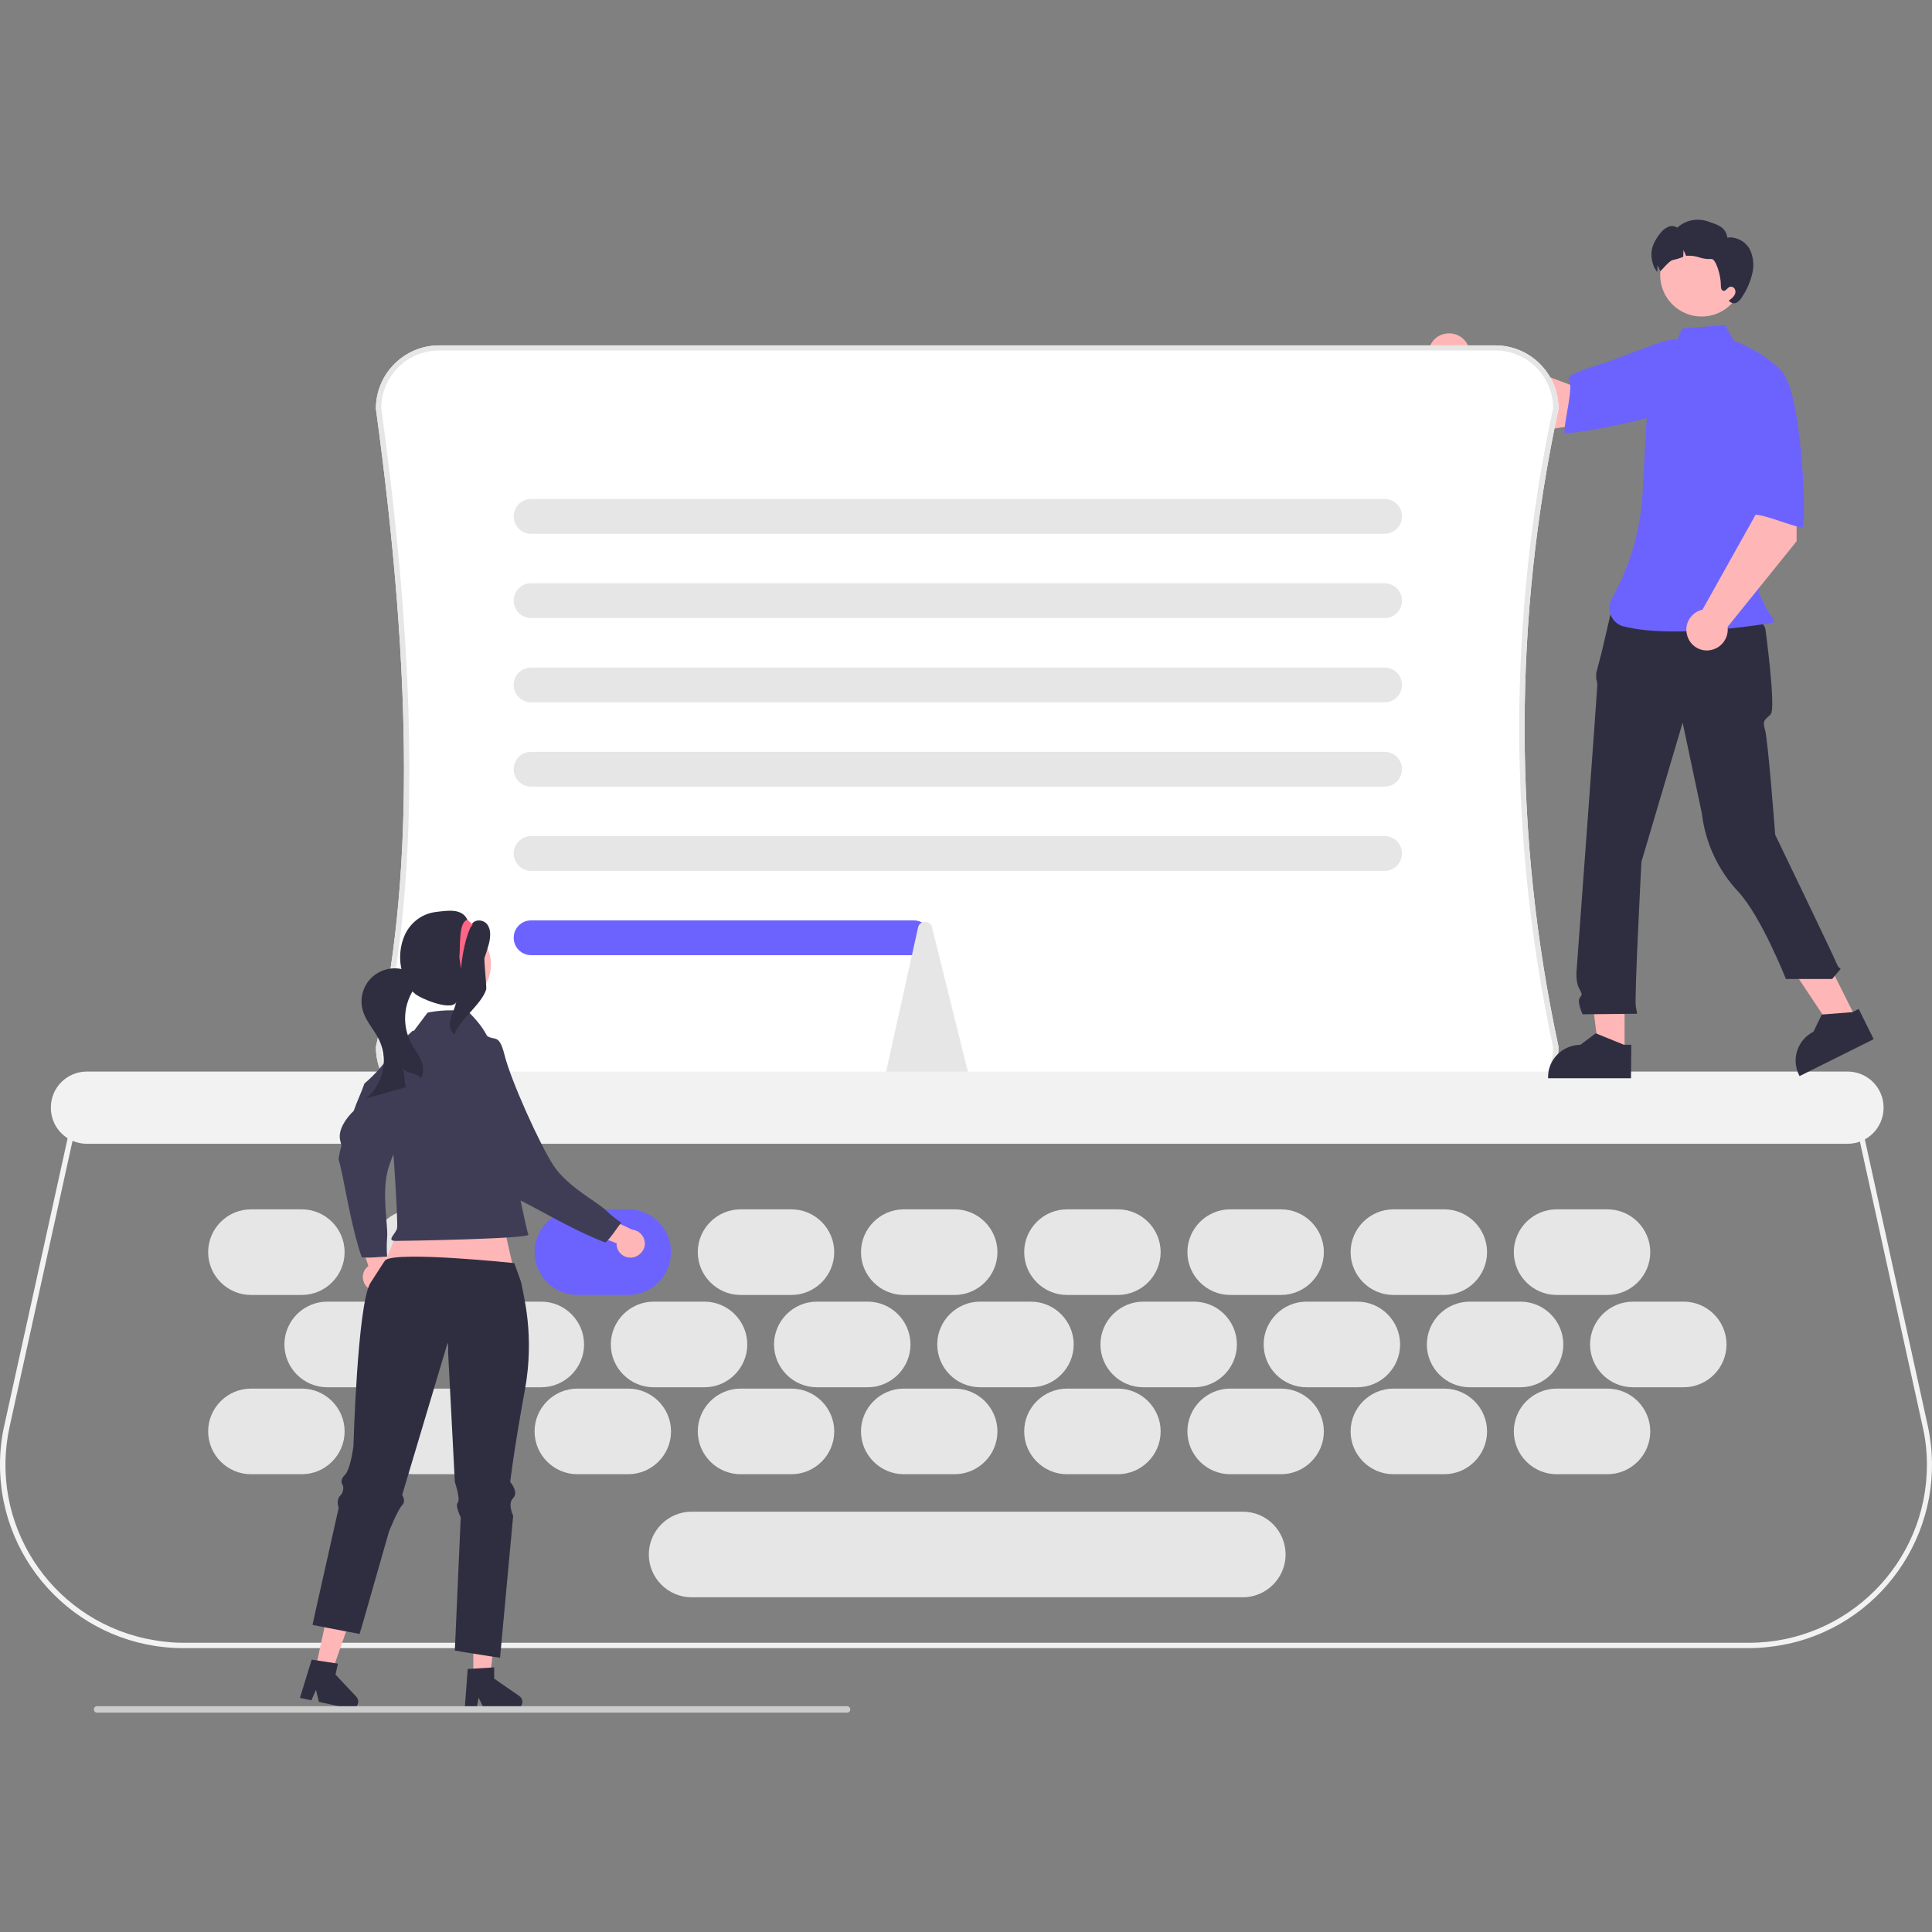 <?xml version="1.0" encoding="utf-8"?>
<!-- Generator: Adobe Illustrator 27.2.0, SVG Export Plug-In . SVG Version: 6.00 Build 0)  -->
<svg version="1.1" id="Шар_1" xmlns="http://www.w3.org/2000/svg" xmlns:xlink="http://www.w3.org/1999/xlink" x="0px" y="0px"
	 viewBox="0 0 722.1 722.1" style="enable-background:new 0 0 722.1 722.1;" xml:space="preserve">
<rect x="0" y="0" width="722.1" height="722.1" fill="#808080" stroke="none"/>
<style type="text/css">
	.st0{fill:#F2F2F2;}
	.st1{fill:#FFB6B6;}
	.st2{fill:#6C63FF;}
	.st3{fill:#E6E6E6;}
	.st4{fill:#FFFFFF;}
	.st5{fill:#2F2E41;}
	.st6{fill:#FFB8B8;}
	.st7{fill:#3F3D56;}
	.st8{fill:#FF6584;}
	.st9{fill:#CCCCCC;}
</style>
<path class="st0" d="M653.6,616H68.5C30.7,616,0,585.3,0,547.5c0-4.9,0.5-9.9,1.6-14.7L27.8,414h666.6l26.1,118.8
	c8.1,36.9-15.2,73.5-52.2,81.6C663.5,615.4,658.5,616,653.6,616z M29.4,416L3.6,533.2c-7.9,35.9,14.8,71.3,50.7,79.2
	c4.7,1,9.5,1.6,14.3,1.6h585.1c36.7,0,66.5-29.8,66.5-66.5c0-4.8-0.5-9.6-1.6-14.3L692.8,416H29.4z"/>
<path class="st1" d="M579.3,160.4l30.7-4.6l-4.8-21.3l-18.4,9.3l-38-14.3c-1.5-4-6-5.9-10-4.4c-4,1.5-5.9,6-4.4,10
	c1.4,3.7,5.5,5.7,9.3,4.6L579.3,160.4z"/>
<path class="st2" d="M641.7,144.4c-2.4,9-57,19.1-57,17.2c0.1-5.5,3.6-17.1,1.6-20.1c-1.1-1.7,14.3-6.1,14.3-6.1s8.5-3.3,19.6-7.3
	c6.3-2.4,13.4-1.4,18.9,2.6C639,130.6,644.1,135.4,641.7,144.4z"/>
<path class="st3" d="M112.8,519h-19c-8.8,0-16,7.2-16,16s7.2,16,16,16h19c8.8,0,16-7.2,16-16S121.6,519,112.8,519z"/>
<path class="st3" d="M173.8,519h-19c-8.8,0-16,7.2-16,16s7.2,16,16,16h19c8.8,0,16-7.2,16-16S182.6,519,173.8,519z"/>
<path class="st3" d="M234.8,519h-19c-8.8,0-16,7.2-16,16s7.2,16,16,16h19c8.8,0,16-7.2,16-16S243.6,519,234.8,519z"/>
<path class="st3" d="M295.8,519h-19c-8.8,0-16,7.2-16,16s7.2,16,16,16h19c8.8,0,16-7.2,16-16S304.6,519,295.8,519z"/>
<path class="st3" d="M356.8,519h-19c-8.8,0-16,7.2-16,16s7.2,16,16,16h19c8.8,0,16-7.2,16-16S365.6,519,356.8,519z"/>
<path class="st3" d="M417.8,519h-19c-8.8,0-16,7.2-16,16s7.2,16,16,16h19c8.8,0,16-7.2,16-16S426.6,519,417.8,519z"/>
<path class="st3" d="M478.8,519h-19c-8.8,0-16,7.2-16,16s7.2,16,16,16h19c8.8,0,16-7.2,16-16S487.6,519,478.8,519z"/>
<path class="st3" d="M539.8,519h-19c-8.8,0-16,7.2-16,16s7.2,16,16,16h19c8.8,0,16-7.2,16-16S548.6,519,539.8,519z"/>
<path class="st3" d="M600.8,519h-19c-8.8,0-16,7.2-16,16s7.2,16,16,16h19c8.8,0,16-7.2,16-16S609.6,519,600.8,519z"/>
<path class="st3" d="M112.8,452h-19c-8.8,0-16,7.2-16,16s7.2,16,16,16h19c8.8,0,16-7.2,16-16S121.6,452,112.8,452z"/>
<path class="st3" d="M173.8,452h-19c-8.8,0-16,7.2-16,16s7.2,16,16,16h19c8.8,0,16-7.2,16-16S182.6,452,173.8,452z"/>
<path class="st2" d="M234.8,452h-19c-8.8,0-16,7.2-16,16s7.2,16,16,16h19c8.8,0,16-7.2,16-16S243.6,452,234.8,452z"/>
<path class="st3" d="M295.8,452h-19c-8.8,0-16,7.2-16,16s7.2,16,16,16h19c8.8,0,16-7.2,16-16S304.6,452,295.8,452z"/>
<path class="st3" d="M356.8,452h-19c-8.8,0-16,7.2-16,16s7.2,16,16,16h19c8.8,0,16-7.2,16-16S365.6,452,356.8,452z"/>
<path class="st3" d="M417.8,452h-19c-8.8,0-16,7.2-16,16s7.2,16,16,16h19c8.8,0,16-7.2,16-16S426.6,452,417.8,452z"/>
<path class="st3" d="M478.8,452h-19c-8.8,0-16,7.2-16,16s7.2,16,16,16h19c8.8,0,16-7.2,16-16S487.6,452,478.8,452z"/>
<path class="st3" d="M539.8,452h-19c-8.8,0-16,7.2-16,16s7.2,16,16,16h19c8.8,0,16-7.2,16-16S548.6,452,539.8,452z"/>
<path class="st3" d="M600.8,452h-19c-8.8,0-16,7.2-16,16s7.2,16,16,16h19c8.8,0,16-7.2,16-16S609.6,452,600.8,452z"/>
<path class="st3" d="M141.3,486.5h-19c-8.8,0-16,7.2-16,16s7.2,16,16,16h19c8.8,0,16-7.2,16-16S150.1,486.5,141.3,486.5z"/>
<path class="st3" d="M202.3,486.5h-19c-8.8,0-16,7.2-16,16s7.2,16,16,16h19c8.8,0,16-7.2,16-16S211.1,486.5,202.3,486.5z"/>
<path class="st3" d="M263.3,486.5h-19c-8.8,0-16,7.2-16,16s7.2,16,16,16h19c8.8,0,16-7.2,16-16S272.1,486.5,263.3,486.5z"/>
<path class="st3" d="M324.3,486.5h-19c-8.8,0-16,7.2-16,16s7.2,16,16,16h19c8.8,0,16-7.2,16-16S333.1,486.5,324.3,486.5z"/>
<path class="st3" d="M385.3,486.5h-19c-8.8,0-16,7.2-16,16s7.2,16,16,16h19c8.8,0,16-7.2,16-16S394.1,486.5,385.3,486.5z"/>
<path class="st3" d="M446.3,486.5h-19c-8.8,0-16,7.2-16,16s7.2,16,16,16h19c8.8,0,16-7.2,16-16S455.1,486.5,446.3,486.5z"/>
<path class="st3" d="M507.3,486.5h-19c-8.8,0-16,7.2-16,16s7.2,16,16,16h19c8.8,0,16-7.2,16-16S516.1,486.5,507.3,486.5z"/>
<path class="st3" d="M568.3,486.5h-19c-8.8,0-16,7.2-16,16s7.2,16,16,16h19c8.8,0,16-7.2,16-16S577.1,486.5,568.3,486.5z"/>
<path class="st3" d="M629.3,486.5h-19c-8.8,0-16,7.2-16,16s7.2,16,16,16h19c8.8,0,16-7.2,16-16S638.1,486.5,629.3,486.5z"/>
<path class="st4" d="M558.9,415H164.1c-13,0-23.6-10.6-23.6-23.6l0-0.2c14-60.4,14-136.2,0-238.4l0-0.1c0-13,10.6-23.6,23.6-23.6
	h394.8c13,0,23.6,10.6,23.6,23.6l0,0.2c-16.9,78.6-16.9,159.8,0,238.3l0,0.2C582.5,404.4,571.9,415,558.9,415z"/>
<path class="st3" d="M558.9,415H164.1c-13,0-23.6-10.6-23.6-23.6l0-0.2c14-60.4,14-136.2,0-238.4l0-0.1c0-13,10.6-23.6,23.6-23.6
	h394.8c13,0,23.6,10.6,23.6,23.6l0,0.2c-16.9,78.6-16.9,159.8,0,238.3l0,0.2C582.5,404.4,571.9,415,558.9,415z M142.5,391.5
	c0.1,11.9,9.7,21.5,21.6,21.5h394.8c11.9,0,21.5-9.6,21.6-21.5c-16.9-78.8-16.9-160.2,0-239c-0.1-11.9-9.7-21.5-21.6-21.5H164.1
	c-11.9,0-21.6,9.6-21.6,21.6C156.5,254.9,156.5,330.8,142.5,391.5z"/>
<path class="st3" d="M517.5,199.5h-319c-3.6,0-6.5-2.9-6.5-6.5s2.9-6.5,6.5-6.5h319c3.6,0,6.5,2.9,6.5,6.5S521.1,199.5,517.5,199.5z
	"/>
<path class="st3" d="M517.5,231h-319c-3.6,0-6.5-2.9-6.5-6.5s2.9-6.5,6.5-6.5h319c3.6,0,6.5,2.9,6.5,6.5S521.1,231,517.5,231z"/>
<path class="st3" d="M517.5,262.5h-319c-3.6,0-6.5-2.9-6.5-6.5s2.9-6.5,6.5-6.5h319c3.6,0,6.5,2.9,6.5,6.5S521.1,262.5,517.5,262.5z
	"/>
<path class="st3" d="M517.5,294h-319c-3.6,0-6.5-2.9-6.5-6.5s2.9-6.5,6.5-6.5h319c3.6,0,6.5,2.9,6.5,6.5S521.1,294,517.5,294z"/>
<path class="st3" d="M517.5,325.5h-319c-3.6,0-6.5-2.9-6.5-6.5s2.9-6.5,6.5-6.5h319c3.6,0,6.5,2.9,6.5,6.5S521.1,325.5,517.5,325.5z
	"/>
<path class="st2" d="M341.5,357h-143c-3.6,0-6.5-2.9-6.5-6.5s2.9-6.5,6.5-6.5h143c3.6,0,6.5,2.9,6.5,6.5S345.1,357,341.5,357z"/>
<path class="st3" d="M359.7,406.5h-26.3c-0.8,0-1.6-0.4-2.1-1c-0.6-0.7-0.8-1.7-0.6-2.7l12.4-56c0.2-1.5,1.6-2.5,3.1-2.2
	c1.1,0.2,2,1,2.2,2.2l13.9,56c0.2,0.9,0,1.9-0.6,2.7C361.3,406.1,360.5,406.5,359.7,406.5z"/>
<path class="st0" d="M690.5,427.5h-658c-7.5,0-13.5-6-13.5-13.5s6-13.5,13.5-13.5h658c7.5,0,13.5,6,13.5,13.5S698,427.5,690.5,427.5
	z"/>
<polygon class="st1" points="607.2,393.7 597.6,393.7 593,356.6 607.2,356.6 "/>
<path class="st5" d="M609.6,403l-31,0v-0.4c0-6.7,5.4-12,12.1-12.1h0l5.7-4.3l10.6,4.3l2.7,0L609.6,403z"/>
<polygon class="st1" points="694,381.2 685.4,385.5 664.7,354.4 677.4,348 "/>
<path class="st5" d="M700.3,388.4l-27.7,13.8l-0.2-0.4c-3-6-0.5-13.2,5.4-16.2l0,0l3.1-6.4l11.4-0.9l2.4-1.2L700.3,388.4z"/>
<path class="st5" d="M602.9,225.5l52.9,1.9l4,7.4c0,0,4.1,30.1,2,32.2c-2.1,2.1-3.2,2.1-2.1,5.8s3.8,39.2,3.8,39.2
	s21.9,45.4,22.9,48c1.1,2.7,2.1,1.6,1.1,2.7c-0.9,1-1.8,2.1-2.7,3.2h-17.3c0,0-9.3-23.5-17.8-32.6c-7.5-8-12.3-18.2-13.6-29.2
	l-7.2-34l-15.4,52c0,0-2.7,51.5-2.1,54.1l0.5,2.7l-20.4,0.2c0,0-2.1-4.5-1.1-6.1c1.1-1.6,1-1.2-0.3-3.8s-0.8-7-0.8-7
	s7.7-104.4,7.7-106c0-0.8-0.1-1.6-0.4-2.4v-2.2l2-7.7L602.9,225.5z"/>
<path class="st2" d="M625.8,129.4c-3.4,2-5.5,5.8-6.7,9.6c-2.2,7.1-3.5,14.4-3.9,21.8l-1.2,22.2c-0.6,14.3-4.6,28.3-11.6,40.8
	c-1.9,3.5-0.6,7.8,2.8,9.7c0.5,0.3,1.1,0.5,1.6,0.6c19.2,5,55.5-1.3,55.5-1.3s1.5-0.5,0-2.1s-5-9.3-5-9.3l4.1-27.1l5.2-54.7
	c-6.2-7.7-18.6-12.3-18.6-12.3l-3.2-5.8l-16.1,1.3L625.8,129.4z"/>
<circle class="st6" cx="636" cy="102.8" r="15.5"/>
<path class="st5" d="M655,101.9c-0.7,3.1-1.9,6.1-3.7,8.8c-0.5,0.9-1.2,1.7-2,2.3c-0.9,0.6-2.1,0.4-2.8-0.3l-0.4-0.3
	c0.7-0.5,1.4-1,1.9-1.7c0.6-0.7,0.8-1.6,0.5-2.4c-0.3-0.9-1.2-1.3-2-1.1c-0.9,0.4-1.5,1.7-2.4,1.5c-0.8-0.2-0.9-1.2-0.9-2
	c0-4.1-2-10-3.5-9.9c-1.6,0.1-3.1-0.1-4.6-0.6c-1.5-0.5-3.1-0.7-4.6-0.6c-0.1,0-0.2,0-0.3,0.1c-0.3-0.8-0.6-1.5-1-2.2
	c0,0.9,0,1.7-0.1,2.5c-1.2,0.5-2.5,0.9-3.9,1.2c-1.4,0.2-4.6,4.5-4.7,4.1c-0.3-0.8-0.6-1.5-1-2.2c0,0.9,0,1.7-0.1,2.5
	c0,0,0,0.1,0,0.1c-0.7-0.9-1.1-2.1-0.9-1.2c-2.3-5.3-1.4-9.1,2.2-13.5c0.7-1,1.7-1.7,2.8-2.2c1.1-0.5,2.4-0.4,3.4,0.3
	c3-2.8,7.4-3.7,11.3-2.4c3.8,1.3,6.8,2.1,7.4,6.1c3.3-0.4,6.4,1.2,8.2,4C655.2,95.4,655.7,98.7,655,101.9z"/>
<path class="st1" d="M671.5,202.3l0-31l-21.8,1.6l6.4,19.6l-19.8,35.4c-4.2,0.9-6.8,5.1-5.8,9.2c0.9,4.2,5.1,6.8,9.2,5.8
	c3.9-0.9,6.5-4.6,6-8.6L671.5,202.3z"/>
<path class="st2" d="M665,138.3c8.5,3.7,10.5,59.3,8.6,58.9c-5.5-0.9-16.4-6.1-19.7-4.6c-1.9,0.9-3.9-15.1-3.9-15.1s-2-8.9-4.3-20.5
	c-1.5-6.6,0.6-13.5,5.4-18.3C651,138.9,656.4,134.6,665,138.3z"/>
<path class="st1" d="M137.3,481.2c-2.1-2-2.3-5.3-0.3-7.4c0.2-0.2,0.4-0.4,0.7-0.6l-5.9-17.7l9.3,2.5l4.1,16.4
	c1.6,2.4,1,5.7-1.5,7.3C141.8,483,139.1,482.8,137.3,481.2z"/>
<path class="st7" d="M154.3,385.2c1.6,0.9,10.7-1.3,12.5-0.7c-1,6,4.4,3.8-1.5,11.7s-17.6,31.7-20.2,40.6s0,21.4-0.4,25.6
	c-0.2,2.4-0.2,4.9,0,7.3c-3.2,0-6.3,0.6-9.5,0.2c-3.4-9.7-5.7-23.4-7.3-31s-1.6-4.4-0.9-8.2s0.9-1,0.1-4.7s2.3-8.2,5.1-10.8
	c1.2-3.5,2.8-6.7,4-10.2C145,397.4,145.6,393,154.3,385.2z"/>
<path class="st1" d="M236.4,470c-2.9,0.4-5.5-1.6-5.9-4.4c0-0.3-0.1-0.6,0-0.9l-17.4-6.7l7.9-5.6l15.3,7.2c2.9,0.3,5,2.9,4.7,5.8
	C240.7,467.7,238.8,469.6,236.4,470L236.4,470z"/>
<path class="st7" d="M173.1,395.9c1.7-0.6,5.8-9.1,7.4-10.1c4,4.6,5.7-1,8.1,8.6s13.3,33.7,18.4,41.4s16.5,13.6,19.5,16.6
	c1.8,1.7,3.7,3.2,5.7,4.6c-2,2.4-3.5,5.2-5.9,7.4c-9.6-3.5-21.7-10.5-28.6-14.1s-4.4-1.5-6.9-4.5s-0.2-1.3-3.5-3.1s-4.9-7-5.1-10.8
	c-1.9-3.1-3.4-6.4-5.3-9.5C176.6,410.8,173.6,407.5,173.1,395.9z"/>
<polygon class="st1" points="186.1,448.4 194.8,487.1 139.2,483.6 154.4,445.6 "/>
<polygon class="st1" points="176.9,626.9 183.1,626.9 186.1,602.8 176.9,602.8 "/>
<path class="st5" d="M174.8,623.8l9.9-0.6v4.2l9.4,6.5c1.2,0.8,1.5,2.5,0.7,3.7c-0.5,0.7-1.3,1.1-2.2,1.1h-11.7l-2-4.2l-0.8,4.2
	h-4.4L174.8,623.8z"/>
<polygon class="st1" points="117.9,623.8 124,625.1 132,602.2 123,600.3 "/>
<path class="st5" d="M116.5,620.3l9.8,1.5l-0.9,4.1l7.8,8.3c1,1.1,0.9,2.7-0.1,3.7c-0.6,0.6-1.5,0.8-2.4,0.7l-11.5-2.5l-1.1-4.5
	l-1.7,3.9l-4.3-0.9L116.5,620.3z"/>
<path class="st5" d="M196.2,519.4c-4.4,24.1-5.5,34.5-5.5,34.5s3.3,3.8,1.1,6s0,6.6,0,6.6l-4.9,53.1l-4-0.6l-9.5-1.5l-3.4-0.6
	l2.2-49.8c0,0-2.2-4.4-1.1-5.5c1.1-1.1-1.1-7.7-1.1-7.7l-2.7-52l-17,56.9c0,0,1.6,2.2,0,3.8c-1.6,1.6-4.9,9.8-4.9,9.8l-10.1,35.3
	l-0.9,3l-5.3-1l-5.7-1.1l-1.1-0.2l-1.9-0.4l-1.2-0.2l-0.4-0.1l-2-0.4l0.6-2.7l0.3-1.4l8.5-37.9l0.2-0.9l0.2-0.9c0,0-1.1-2.7,0.5-4.4
	c1-1,1.4-2.4,1.1-3.8c-0.1-0.1-0.1-0.1-0.1-0.2c-0.2-0.3-0.3-0.6-0.4-0.9c-0.2-1,0.3-2.1,1.1-2.8c0.3-0.3,0.6-0.7,0.8-1.1
	c1.7-3.1,2.5-9.8,2.5-9.8s1.5-52.8,6.3-60.9c0.3-0.4,5.4-8.5,5.7-8.7c5.5-3.3,48.1,1.2,48.1,1.2s2.6,6.9,2.7,7.7
	C195.6,484.1,199.9,499,196.2,519.4z"/>
<path class="st7" d="M183.3,392.1c0,0,0.9-4.8-7.9-13.6c-4.7-1.6-12.8-0.7-15.6,0c-13,17.2-10.7,14.2-14.1,23.8
	c-0.9,2.2-1.2,4.5-0.9,6.8c1.6,7.8,4.1,47.9,3.6,50s-4.2,4.7-0.5,4.7s50.7-0.8,49.6-2.4S183.3,392.1,183.3,392.1z"/>
<circle class="st1" cx="168.6" cy="360.5" r="14.9"/>
<path class="st5" d="M155.9,366.2c-0.1,1.8-1.2,3.4-2.1,5c-3.1,5.7-3.2,12.7-0.2,18.5c1.2,2.3,2.9,4.4,3.9,6.8
	c0.9,2.1,0.9,4.5-0.1,6.5c-2.6-2.5-3.9-1.2-6.9-3.4c1.2,3.3,0.2,3.4,1.3,6.7c-5,1.4-10.1,2.9-15.1,4.3c6.4-5.2,8.5-14,5.2-21.5
	c-1.8-4-5.1-7.2-6.3-11.4c-1.9-6.6,1.9-13.4,8.5-15.3c2.8-0.8,5.9-0.6,8.5,0.6C154.4,362.4,156,364.4,155.9,366.2z"/>
<path class="st5" d="M174.7,343.8c-2-4.4-7.3-3.5-12.1-2.9c-4.9,0.7-9,3.8-11.2,8.3c-2,4.4-2.4,9.4-1.1,14.1
	c0.7,3.2,2.4,6.1,4.9,8.2c2.5,2,14.4,6.8,15.4,2.7c-1.2,5.4-4.5,8.5-0.8,12.6c1.9-5.7,10-11.2,11.9-16.9c0.3-0.9-0.9-11-0.6-11.9
	c0.6-1.8,1.2-3.6,1.7-5.5c0.5-2.3,0.8-5-0.7-7s-5.1-2-5.9,0.3"/>
<path class="st8" d="M172.3,362l-0.6-4.1c0.4-5.1-0.3-13.1,3-14.2l2,2C175.4,346.2,173,353.8,172.3,362z"/>
<path class="st9" d="M317.8,638.9c0,0.7-0.5,1.2-1.2,1.2c0,0,0,0,0,0H36.3c-0.7,0-1.2-0.5-1.2-1.2s0.5-1.2,1.2-1.2h280.3
	C317.3,637.7,317.8,638.3,317.8,638.9C317.8,638.9,317.8,638.9,317.8,638.9z"/>
<path class="st3" d="M464.5,565h-206c-8.8,0-16,7.2-16,16s7.2,16,16,16h206c8.8,0,16-7.2,16-16S473.4,565,464.5,565z"/>
</svg>
